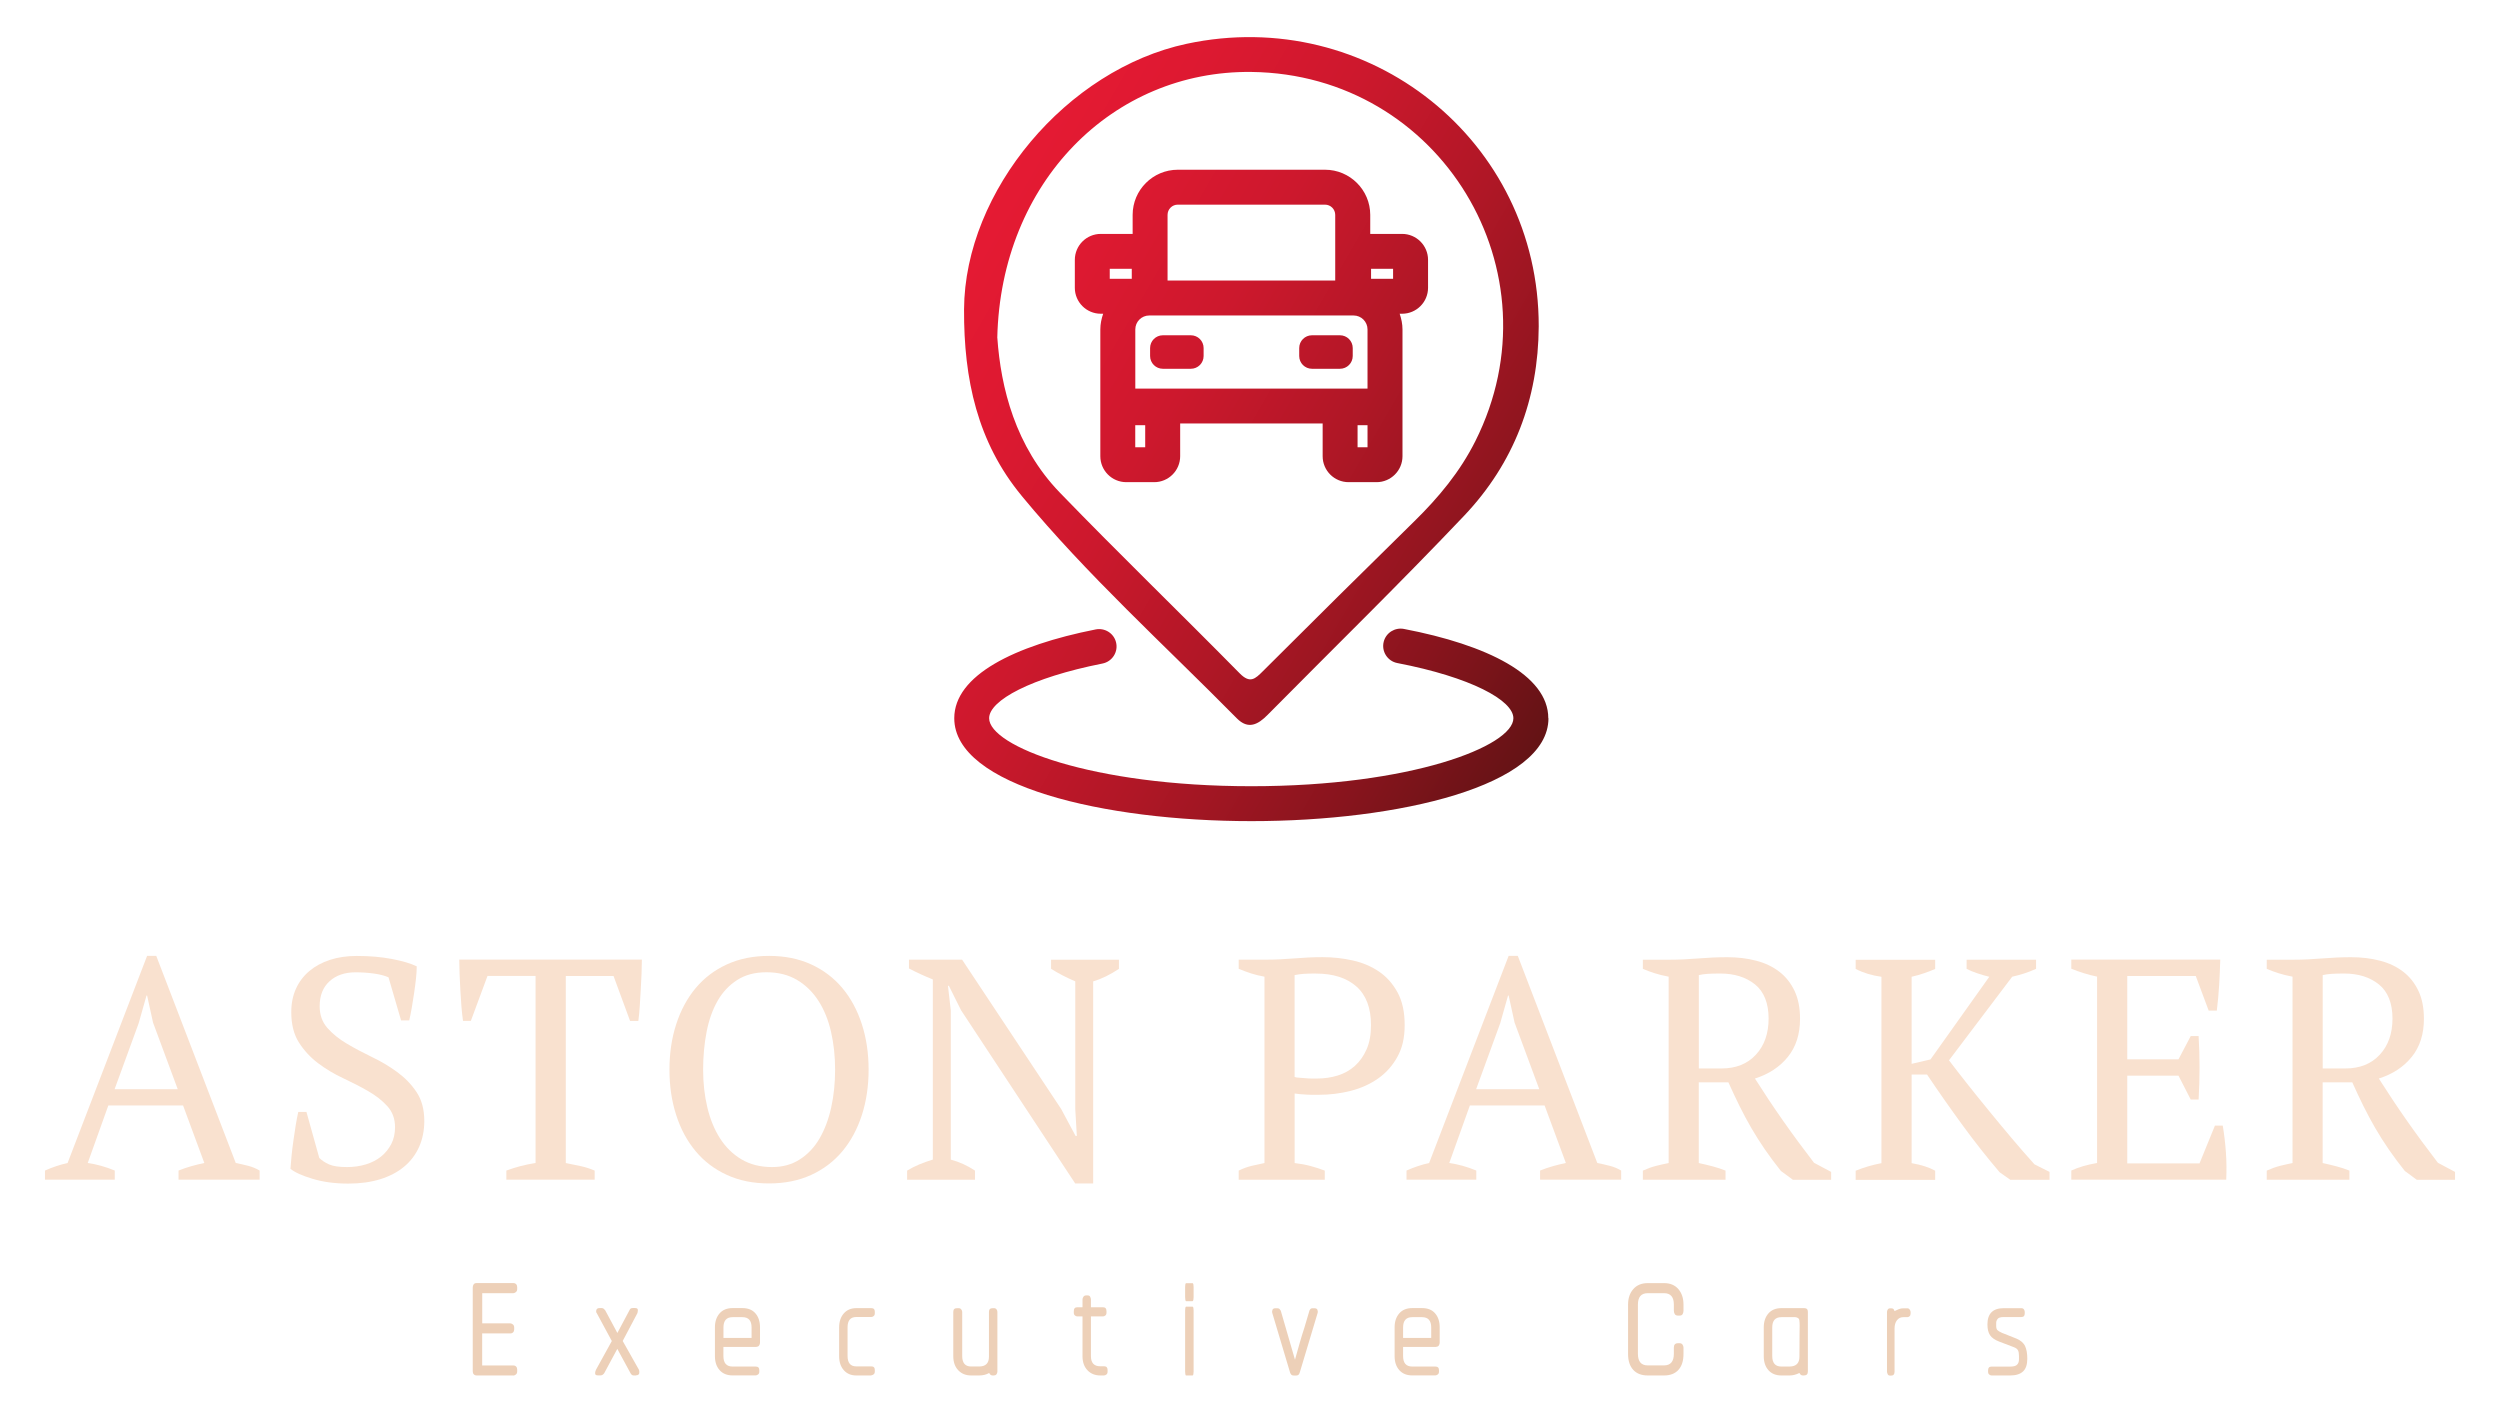<?xml version="1.0" encoding="UTF-8"?><svg id="Layer_1" xmlns="http://www.w3.org/2000/svg" xmlns:xlink="http://www.w3.org/1999/xlink" viewBox="0 0 459.7 261.27"><defs><style>.cls-1{fill:#edd0b8;}.cls-2{fill:#f9e1cf;}.cls-3{fill:url(#linear-gradient);}</style><linearGradient id="linear-gradient" x1="173.8" y1="51.54" x2="292.84" y2="120.27" gradientUnits="userSpaceOnUse"><stop offset="0" stop-color="#e51a33"/><stop offset=".14" stop-color="#de1931"/><stop offset=".34" stop-color="#cd182d"/><stop offset=".56" stop-color="#b01726"/><stop offset=".81" stop-color="#88141d"/><stop offset="1" stop-color="#641315"/></linearGradient></defs><path class="cls-3" d="M284.73,132.07c0,12.42-27.48,18.92-54.62,18.92s-54.64-6.5-54.64-18.92c0-7.87,11.02-13.36,26-16.33,1.67-.33,3.32.69,3.74,2.34h0c.46,1.77-.68,3.57-2.48,3.93-13.19,2.61-20.85,6.8-20.85,10.06,0,5.1,18.78,12.5,48.21,12.5s48.19-7.4,48.19-12.5c0-3.3-7.84-7.55-21.35-10.15-1.8-.35-2.95-2.15-2.49-3.93.42-1.64,2.06-2.66,3.72-2.34,15.25,2.93,26.54,8.46,26.54,16.42ZM187.85,91.15c-8.12-9.83-10.64-21.4-10.58-34.26.11-21.81,18.92-44.14,40.95-48.84,33.42-7.14,64.78,17.75,64.72,51.96-.06,13.39-4.57,25.18-13.72,34.83-11.8,12.44-24.08,24.42-36.14,36.62-1.75,1.77-3.55,2.75-5.65.63-13.33-13.51-27.47-26.27-39.58-40.93ZM183.39,62.12c.64,9.12,3.27,19.97,11.52,28.49,10.85,11.22,22.08,22.07,33.03,33.19,1.93,1.96,2.86,1.04,4.31-.41,9.24-9.23,18.53-18.42,27.85-27.57,4.45-4.37,8.36-9.06,11.2-14.73,15.6-31.1-6.41-67.45-41.2-67.86-25.46-.3-46.08,20.24-46.72,48.89ZM197.64,52.92v-5.14c0-2.63,2.14-4.77,4.77-4.77h5.86v-3.5c0-4.58,3.73-8.3,8.31-8.3h27.07c4.58,0,8.31,3.73,8.31,8.3v3.5h5.86c2.63,0,4.77,2.14,4.77,4.77v5.14c0,2.63-2.14,4.77-4.77,4.77h-.45c.31.91.52,1.87.52,2.88v17.3h0v6.02c0,2.63-2.14,4.77-4.77,4.77h-5.14c-2.63,0-4.77-2.14-4.77-4.77v-6.02h-26.2v6.02c0,2.63-2.14,4.77-4.77,4.77h-5.14c-2.63,0-4.77-2.14-4.77-4.77v-6.02h0v-17.3c0-1.01.21-1.97.52-2.88h-.44c-2.63,0-4.77-2.14-4.77-4.77ZM252.11,51.26h4.05v-1.83h-4.05v1.83ZM251.46,78.19h-1.83v4.05h1.83v-4.05ZM214.69,51.58h30.83v-12.07c0-1.04-.84-1.88-1.88-1.88h-27.07c-1.04,0-1.88.84-1.88,1.88v12.07ZM208.76,71.45h42.7v-10.88c0-1.41-1.15-2.56-2.56-2.56h-37.58c-1.41,0-2.56,1.15-2.56,2.56v10.88ZM208.75,82.24h1.83v-4.05h-1.83v4.05ZM204.06,51.26h4.05v-1.83h-4.05v1.83ZM218.97,61.65h-5.14c-1.3,0-2.35,1.05-2.35,2.35v1.46c0,1.3,1.05,2.35,2.35,2.35h5.14c1.3,0,2.35-1.05,2.35-2.35v-1.46c0-1.3-1.05-2.35-2.35-2.35ZM246.39,61.65h-5.14c-1.3,0-2.35,1.05-2.35,2.35v1.46c0,1.3,1.05,2.35,2.35,2.35h5.14c1.3,0,2.35-1.05,2.35-2.35v-1.46c0-1.3-1.05-2.35-2.35-2.35Z"/><path class="cls-2" d="M21.1,216.92h-12.83v-1.68c1.39-.62,2.77-1.08,4.16-1.39l14.62-38.09h1.68l14.62,38.09c.77.15,1.53.33,2.28.52.75.19,1.45.48,2.11.87v1.68h-14.91v-1.68c.77-.31,1.56-.58,2.37-.81.81-.23,1.6-.42,2.37-.58l-3.91-10.58h-13.74l-3.79,10.58c1.62.23,3.28.69,4.97,1.39v1.68ZM21.07,200.28h11.61l-4.54-12.25-1.09-4.97h-.11l-1.44,5.09-4.43,12.14Z"/><path class="cls-2" d="M58.72,212.93c.46.46,1.06.86,1.79,1.18.73.33,1.83.49,3.29.49,1.23,0,2.39-.16,3.47-.49,1.08-.33,2.01-.81,2.8-1.44.79-.64,1.41-1.41,1.88-2.31.46-.9.69-1.94.69-3.09,0-1.54-.47-2.83-1.42-3.87-.94-1.04-2.12-1.96-3.53-2.77s-2.94-1.6-4.59-2.37c-1.66-.77-3.19-1.69-4.6-2.75-1.41-1.06-2.58-2.33-3.53-3.81-.94-1.48-1.41-3.34-1.41-5.58,0-1.62.29-3.06.87-4.33s1.4-2.35,2.46-3.24c1.06-.89,2.32-1.57,3.79-2.05,1.46-.48,3.1-.72,4.91-.72,2.35,0,4.5.18,6.44.55,1.95.37,3.48.82,4.6,1.36,0,.66-.05,1.42-.14,2.28-.1.87-.21,1.76-.35,2.69-.14.92-.28,1.82-.43,2.69-.15.87-.31,1.63-.46,2.28h-1.5l-2.31-7.92c-.7-.31-1.59-.54-2.66-.69-1.07-.15-2.21-.23-3.41-.23-1.98,0-3.58.55-4.78,1.65-1.21,1.1-1.81,2.63-1.81,4.59,0,1.58.47,2.91,1.42,3.99.95,1.08,2.14,2.04,3.58,2.89,1.43.85,2.98,1.67,4.62,2.46,1.65.79,3.19,1.7,4.62,2.75,1.43,1.04,2.63,2.27,3.58,3.7s1.42,3.2,1.42,5.32c0,1.73-.32,3.31-.95,4.74-.64,1.43-1.55,2.64-2.75,3.64s-2.66,1.77-4.39,2.31c-1.73.54-3.7.81-5.89.81-2.43,0-4.61-.29-6.53-.87-1.93-.58-3.3-1.19-4.1-1.85.04-.65.11-1.44.2-2.37s.21-1.88.35-2.86c.13-.98.28-1.94.43-2.86.15-.92.31-1.71.46-2.37h1.5l2.37,8.5Z"/><path class="cls-2" d="M109.35,216.92h-16.24v-1.68c.85-.31,1.7-.58,2.57-.81.87-.23,1.8-.42,2.8-.58v-34.39h-8.84l-3.06,8.26h-1.44c-.11-.77-.21-1.65-.29-2.63-.08-.98-.14-1.98-.2-3-.06-1.02-.11-2.02-.14-3.01-.04-.98-.06-1.86-.06-2.63h33.58c0,.77-.02,1.64-.06,2.6-.04.96-.09,1.96-.15,2.98-.06,1.02-.12,2.02-.18,3.01-.06.98-.15,1.88-.26,2.69h-1.52l-3.04-8.26h-8.78v34.39c1,.19,1.94.39,2.8.58.87.19,1.7.46,2.51.81v1.68Z"/><path class="cls-2" d="M123.1,196.69c0-3,.41-5.79,1.24-8.35.83-2.56,2.02-4.78,3.58-6.65,1.56-1.87,3.48-3.32,5.75-4.36,2.27-1.04,4.85-1.56,7.74-1.56s5.47.52,7.74,1.56c2.27,1.04,4.19,2.5,5.75,4.36,1.56,1.87,2.75,4.08,3.58,6.65.83,2.56,1.24,5.35,1.24,8.35s-.41,5.79-1.24,8.35c-.83,2.56-2.02,4.78-3.58,6.65-1.56,1.87-3.48,3.32-5.75,4.36-2.27,1.04-4.85,1.56-7.74,1.56s-5.47-.52-7.74-1.56c-2.27-1.04-4.19-2.49-5.75-4.36-1.56-1.87-2.76-4.08-3.58-6.65-.83-2.56-1.24-5.35-1.24-8.35ZM129.29,196.69c0,2.47.26,4.79.78,6.96.52,2.18,1.3,4.07,2.34,5.69,1.04,1.62,2.35,2.9,3.93,3.84,1.58.94,3.45,1.42,5.61,1.42,1.97,0,3.68-.47,5.14-1.42,1.46-.94,2.67-2.22,3.61-3.84.94-1.62,1.66-3.52,2.14-5.69.48-2.18.72-4.5.72-6.96s-.25-4.79-.75-6.96c-.5-2.18-1.27-4.07-2.31-5.69-1.04-1.62-2.35-2.9-3.93-3.84-1.58-.94-3.45-1.42-5.61-1.42s-3.92.47-5.4,1.42c-1.48.94-2.69,2.23-3.61,3.84-.92,1.62-1.6,3.52-2.02,5.69-.42,2.18-.64,4.5-.64,6.96Z"/><path class="cls-2" d="M193.27,176.47h12.48v1.68c-1.62,1.08-3.2,1.85-4.74,2.31v37.16h-3.3l-20.98-31.84-2.25-4.51h-.17l.52,4.51v27.45c1.58.42,3.06,1.1,4.45,2.02v1.68h-12.48v-1.68c.69-.42,1.43-.8,2.22-1.13.79-.33,1.63-.63,2.51-.9v-33.12c-.77-.31-1.53-.64-2.28-.98-.75-.35-1.45-.69-2.11-1.04v-1.62h9.77l18.21,27.45,2.66,4.97h.23l-.29-4.97v-23.46c-.81-.35-1.59-.71-2.34-1.1-.75-.39-1.45-.79-2.11-1.21v-1.68Z"/><path class="cls-2" d="M238.05,213.86c1.04.12,2.02.3,2.95.55.92.25,1.79.53,2.6.84v1.68h-15.83v-1.68c.77-.38,1.56-.67,2.37-.87.81-.19,1.6-.37,2.37-.52v-34.27c-.89-.15-1.71-.36-2.49-.61-.77-.25-1.52-.53-2.25-.84v-1.68h5.2c1.54,0,3.22-.08,5.03-.23,1.81-.15,3.54-.23,5.2-.23,1.89,0,3.74.2,5.55.61,1.81.4,3.42,1.09,4.83,2.05,1.41.96,2.54,2.25,3.41,3.84.87,1.6,1.3,3.59,1.3,5.98s-.44,4.22-1.33,5.84c-.89,1.62-2.07,2.95-3.55,3.99-1.48,1.04-3.17,1.8-5.06,2.28-1.89.48-3.83.72-5.84.72h-.9c-.41,0-.84,0-1.3-.03-.46-.02-.91-.05-1.33-.09-.42-.04-.73-.08-.92-.12v12.77ZM241.98,179.01c-.92,0-1.68.02-2.25.06-.58.04-1.14.12-1.68.23v18.73c.19.08.47.13.84.14.37.02.75.05,1.16.09.41.04.8.06,1.19.06h.92c1.35,0,2.62-.18,3.81-.55,1.2-.37,2.24-.95,3.15-1.76.9-.81,1.63-1.83,2.17-3.06.54-1.23.81-2.72.81-4.45,0-3.16-.9-5.53-2.69-7.11-1.79-1.58-4.27-2.37-7.43-2.37Z"/><path class="cls-2" d="M271.46,216.92h-12.83v-1.68c1.39-.62,2.77-1.08,4.16-1.39l14.62-38.09h1.68l14.62,38.09c.77.15,1.53.33,2.28.52.75.19,1.45.48,2.11.87v1.68h-14.91v-1.68c.77-.31,1.56-.58,2.37-.81.81-.23,1.6-.42,2.37-.58l-3.91-10.58h-13.74l-3.79,10.58c1.62.23,3.28.69,4.97,1.39v1.68ZM271.43,200.28h11.61l-4.54-12.25-1.09-4.97h-.11l-1.44,5.09-4.43,12.14Z"/><path class="cls-2" d="M312.38,213.86c.89.19,1.73.4,2.54.61.81.21,1.6.47,2.37.78v1.68h-15.2v-1.68c.85-.38,1.66-.67,2.43-.87.77-.19,1.54-.37,2.31-.52v-34.27c-1-.19-1.89-.41-2.66-.66-.77-.25-1.47-.51-2.08-.78v-1.68h5.09c1.54,0,3.23-.08,5.07-.23,1.84-.15,3.62-.23,5.36-.23,1.89,0,3.66.21,5.3.64,1.64.42,3.06,1.1,4.26,2.02,1.2.92,2.13,2.1,2.81,3.53.68,1.43,1.01,3.14,1.01,5.14,0,2.81-.74,5.14-2.23,6.99s-3.51,3.18-6.06,3.99c1.66,2.62,3.39,5.22,5.2,7.8,1.81,2.58,3.7,5.14,5.66,7.69l3.15,1.68v1.45h-7.03l-2.2-1.62c-1.08-1.35-2.06-2.67-2.95-3.96-.89-1.29-1.71-2.6-2.49-3.93-.77-1.33-1.49-2.68-2.17-4.05-.68-1.37-1.36-2.82-2.05-4.36h-5.45v14.85ZM316.31,179.01c-.92,0-1.69.02-2.28.06-.6.04-1.15.11-1.65.23v17.17h4.16c2.66,0,4.77-.84,6.33-2.53,1.56-1.68,2.34-3.9,2.34-6.66s-.83-4.92-2.49-6.26c-1.66-1.34-3.8-2.01-6.42-2.01Z"/><path class="cls-2" d="M361.62,176.47h12.77v1.68c-.77.35-1.52.64-2.25.87-.73.23-1.44.42-2.14.58l-11.62,15.37c.96,1.27,2.07,2.7,3.32,4.28,1.25,1.58,2.56,3.21,3.93,4.88,1.37,1.68,2.77,3.37,4.22,5.09,1.44,1.71,2.86,3.34,4.25,4.88l2.77,1.39v1.45h-7.22l-1.96-1.39c-2.27-2.66-4.54-5.53-6.79-8.61-2.25-3.08-4.44-6.2-6.56-9.36h-2.83v16.3c1.77.31,3.22.77,4.33,1.39v1.68h-14.62v-1.68c1.54-.62,3.12-1.08,4.74-1.39v-34.27c-1.73-.23-3.31-.71-4.74-1.44v-1.68h14.62v1.68c-.62.27-1.29.53-2.02.78-.73.25-1.5.47-2.31.66v16.01l3.47-.81,10.81-15.2c-.77-.19-1.5-.4-2.2-.64-.69-.23-1.35-.5-1.97-.81v-1.68Z"/><path class="cls-2" d="M408.26,176.47c-.04,1.54-.11,3.09-.2,4.65-.1,1.56-.24,3.13-.43,4.71h-1.5l-2.37-6.36h-12.6v15.32h9.42l2.25-4.28h1.45c.23,3.81.23,7.71,0,11.67h-1.45l-2.25-4.39h-9.42v16.13h13.29l2.83-6.94h1.44c.27,1.62.46,3.26.58,4.91.12,1.66.13,3.33.06,5.03h-28.49v-1.68c1.35-.62,2.93-1.08,4.74-1.39v-34.27c-.77-.15-1.56-.36-2.37-.61-.81-.25-1.6-.53-2.37-.84v-1.68h27.39Z"/><path class="cls-2" d="M427.1,213.86c.89.19,1.73.4,2.54.61.81.21,1.6.47,2.37.78v1.68h-15.2v-1.68c.85-.38,1.66-.67,2.43-.87.77-.19,1.54-.37,2.31-.52v-34.27c-1-.19-1.89-.41-2.66-.66-.77-.25-1.47-.51-2.08-.78v-1.68h5.09c1.54,0,3.23-.08,5.07-.23,1.84-.15,3.62-.23,5.36-.23,1.89,0,3.66.21,5.3.64,1.64.42,3.06,1.1,4.26,2.02,1.2.92,2.13,2.1,2.81,3.53.68,1.43,1.01,3.14,1.01,5.14,0,2.81-.74,5.14-2.23,6.99-1.49,1.85-3.51,3.18-6.06,3.99,1.66,2.62,3.39,5.22,5.2,7.8,1.81,2.58,3.7,5.14,5.66,7.69l3.15,1.68v1.45h-7.03l-2.2-1.62c-1.08-1.35-2.06-2.67-2.95-3.96-.89-1.29-1.71-2.6-2.49-3.93-.77-1.33-1.49-2.68-2.17-4.05-.68-1.37-1.36-2.82-2.05-4.36h-5.45v14.85ZM431.03,179.01c-.92,0-1.69.02-2.28.06-.6.04-1.15.11-1.65.23v17.17h4.16c2.66,0,4.77-.84,6.33-2.53,1.56-1.68,2.34-3.9,2.34-6.66s-.83-4.92-2.49-6.26c-1.66-1.34-3.8-2.01-6.42-2.01Z"/><path class="cls-1" d="M94.38,252.92h-6.73c-.23,0-.4-.07-.53-.21-.13-.14-.19-.32-.19-.55v-15.43c0-.22.06-.41.17-.57.11-.15.29-.23.55-.23h6.73c.22,0,.4.07.53.21.13.14.19.32.19.55v.34c0,.25-.08.44-.25.57-.17.13-.32.19-.46.19h-5.72v5.55h5.17c.14,0,.29.06.46.19s.25.33.25.61v.29c0,.22-.06.41-.19.55-.13.14-.3.21-.53.21h-5.17v5.89h5.72c.22,0,.4.07.53.21.13.14.19.32.19.55v.34c0,.25-.08.44-.25.57s-.32.19-.46.19Z"/><path class="cls-1" d="M116.96,252.92h-.46c-.14,0-.26-.05-.36-.15-.1-.1-.18-.2-.23-.32l-2.4-4.42-2.4,4.46c-.06.08-.14.18-.25.27-.11.1-.27.15-.46.15h-.38c-.31,0-.49-.06-.55-.19-.06-.13-.06-.3,0-.53.06-.17.1-.28.13-.34l2.9-5.26-2.77-5.13c-.11-.11-.14-.29-.08-.55.06-.25.25-.38.59-.38h.42c.14,0,.27.05.38.15.11.1.2.19.25.27l2.23,4.16,2.19-4.12c.06-.14.13-.25.21-.34.08-.08.24-.13.46-.13h.38c.37,0,.54.13.53.4-.01.27-.05.46-.1.57l-2.69,5.09,2.99,5.3c.03.06.05.14.06.25.01.11.01.22,0,.34-.01.11-.06.21-.15.29s-.22.13-.42.13Z"/><path class="cls-1" d="M139.12,247.67h-6.1v1.68c0,1.29.56,1.93,1.68,1.93h4.25c.45,0,.67.22.67.67v.29c0,.22-.08.39-.23.5-.15.11-.3.17-.44.17h-4.25c-1.01,0-1.8-.32-2.38-.97-.57-.64-.86-1.5-.86-2.57v-5.3c0-1.07.29-1.92.86-2.57.57-.65,1.37-.97,2.38-.97h1.81c1.04,0,1.84.32,2.4.97s.84,1.5.84,2.57v2.82c0,.17-.05.34-.15.5-.1.17-.26.25-.48.25ZM138.2,244.09c0-1.26-.56-1.89-1.68-1.89h-1.81c-1.12,0-1.68.63-1.68,1.89v1.93h5.17v-1.93Z"/><path class="cls-1" d="M160.23,252.92h-2.78c-.95,0-1.72-.32-2.29-.97-.57-.64-.86-1.5-.86-2.57v-5.3c0-1.07.29-1.92.86-2.57.57-.65,1.34-.97,2.29-.97h2.78c.42,0,.63.22.63.67v.29c0,.22-.07.39-.21.5-.14.11-.28.17-.42.17h-2.78c-1.06,0-1.6.63-1.6,1.89v5.26c0,1.29.53,1.93,1.6,1.93h2.78c.42,0,.63.22.63.67v.29c0,.22-.07.39-.21.5-.14.11-.28.17-.42.17Z"/><path class="cls-1" d="M182.77,252.92h-.25c-.28,0-.49-.15-.63-.46-.53.31-1.15.46-1.85.46h-1.47c-.98,0-1.77-.32-2.38-.97-.6-.64-.9-1.5-.9-2.57v-8.16c0-.45.23-.67.67-.67h.34c.2,0,.35.08.46.23.11.15.17.3.17.44v8.12c0,1.29.55,1.93,1.64,1.93h1.47c1.21,0,1.81-.6,1.81-1.81v-8.24c0-.45.22-.67.67-.67h.25c.22,0,.39.08.48.23.1.15.15.3.15.44v10.98c0,.17-.05.33-.15.48-.1.15-.26.23-.48.23Z"/><path class="cls-1" d="M203.04,252.92h-.71c-.98,0-1.77-.32-2.38-.97-.6-.64-.9-1.5-.9-2.57v-7.32h-.97c-.14,0-.28-.06-.42-.17-.14-.11-.21-.28-.21-.5v-.29c0-.48.21-.72.63-.72h.97v-1.43c0-.17.05-.34.17-.5.11-.17.28-.25.5-.25h.29c.22,0,.38.09.46.27.08.18.13.34.13.48v1.43h2.23c.42,0,.63.24.63.72v.29c0,.22-.07.39-.21.5-.14.11-.28.17-.42.17h-2.23v7.32c0,1.23.57,1.85,1.72,1.85h.71c.42,0,.63.23.63.67v.34c0,.22-.07.39-.21.5-.14.11-.28.17-.42.17Z"/><path class="cls-1" d="M219.27,239.26h-1.18c-.06,0-.1-.09-.13-.27s-.04-.34-.04-.48v-1.85c0-.17.01-.33.04-.48.03-.15.07-.23.13-.23h1.18c.08,0,.14.08.17.23.03.15.04.32.04.48v1.85c0,.14-.01.3-.04.48s-.08.27-.17.27ZM219.27,252.92h-1.18c-.06,0-.1-.08-.13-.25-.03-.17-.04-.32-.04-.46v-11.23c0-.17.01-.33.04-.48.03-.15.07-.23.13-.23h1.18c.08,0,.14.08.17.23.03.15.04.32.04.48v11.23c0,.14-.01.29-.04.46-.03.17-.08.25-.17.25Z"/><path class="cls-1" d="M238.99,252.38c-.08.36-.29.55-.63.55h-.5c-.2,0-.34-.06-.44-.19s-.16-.23-.19-.32l-3.28-10.98c-.06-.22-.04-.43.04-.61.08-.18.27-.27.55-.27h.34c.2,0,.34.06.44.19.1.13.16.22.19.27l2.61,9c.28-1.01.57-2.03.86-3.05.29-1.02.58-1.96.86-2.8l.92-3.11c0-.06.05-.15.15-.29s.24-.21.44-.21h.34c.28,0,.46.09.55.27.08.18.1.39.04.61l-3.28,10.93Z"/><path class="cls-1" d="M264.1,247.67h-6.1v1.68c0,1.29.56,1.93,1.68,1.93h4.25c.45,0,.67.22.67.67v.29c0,.22-.08.39-.23.5-.16.11-.3.17-.44.17h-4.25c-1.01,0-1.8-.32-2.38-.97-.57-.64-.86-1.5-.86-2.57v-5.3c0-1.07.29-1.92.86-2.57s1.37-.97,2.38-.97h1.81c1.04,0,1.84.32,2.4.97s.84,1.5.84,2.57v2.82c0,.17-.05.34-.15.5-.1.17-.26.25-.48.25ZM263.17,244.09c0-1.26-.56-1.89-1.68-1.89h-1.81c-1.12,0-1.68.63-1.68,1.89v1.93h5.17v-1.93Z"/><path class="cls-1" d="M305.98,252.92h-2.99c-1.15,0-2.04-.34-2.67-1.03-.63-.69-.95-1.66-.95-2.92v-9.08c0-1.18.32-2.13.97-2.86.64-.73,1.53-1.09,2.65-1.09h2.99c1.12,0,2,.36,2.63,1.09.63.73.95,1.68.95,2.86v1.14c0,.2-.05.39-.15.59-.1.2-.29.29-.57.29h-.29c-.28,0-.48-.09-.59-.27-.11-.18-.17-.39-.17-.61v-1.14c0-1.4-.6-2.1-1.81-2.1h-2.99c-1.21,0-1.81.7-1.81,2.1v9.04c0,1.43.6,2.14,1.81,2.14h2.99c1.21,0,1.81-.72,1.81-2.14v-1.14c0-.53.25-.8.76-.8h.29c.25,0,.44.09.55.27.11.18.17.36.17.53v1.18c0,1.26-.31,2.24-.93,2.92-.62.69-1.5,1.03-2.65,1.03Z"/><path class="cls-1" d="M331.76,252.92h-.25c-.28,0-.49-.15-.63-.46-.62.31-1.22.46-1.81.46h-1.51c-1.01,0-1.8-.32-2.38-.97-.57-.64-.86-1.5-.86-2.57v-5.3c0-1.07.29-1.92.86-2.57.57-.65,1.37-.97,2.38-.97h4.2c.45,0,.67.22.67.67v10.98c0,.48-.23.72-.67.72ZM330.08,242.2h-2.52c-1.12,0-1.68.63-1.68,1.89v5.26c0,1.29.56,1.93,1.68,1.93h1.47c1.23,0,1.85-.6,1.85-1.81,0-1.85,0-3.2.02-4.04s.02-1.42.02-1.72c0-.34-.02-.66-.06-.97-.04-.31-.3-.49-.78-.55Z"/><path class="cls-1" d="M350.73,242.2h-.76c-.48,0-.86.19-1.16.57-.29.38-.44.89-.44,1.54v7.91c0,.48-.2.72-.59.72h-.25c-.2,0-.34-.08-.42-.25-.08-.17-.13-.32-.13-.46v-10.98c0-.14.04-.29.13-.44.08-.15.22-.23.42-.23h.25c.14,0,.25.03.34.08s.17.2.25.42c.28-.14.55-.26.8-.36s.53-.15.84-.15h.72c.17,0,.31.08.42.23.11.15.17.3.17.44v.29c0,.22-.06.39-.19.5-.13.11-.26.17-.4.17Z"/><path class="cls-1" d="M369.65,252.92h-3.45c-.14,0-.28-.06-.42-.17-.14-.11-.21-.28-.21-.5v-.29c0-.45.21-.67.63-.67h3.45c.62,0,1.04-.12,1.26-.36.23-.24.34-.55.34-.95v-.63c0-.48-.06-.83-.19-1.07-.13-.24-.39-.43-.78-.57l-2.65-1.01c-.81-.31-1.38-.7-1.7-1.18-.32-.48-.48-1.14-.48-1.98,0-1.99,1-2.99,2.99-2.99h3.24c.22,0,.39.08.48.23.1.15.15.3.15.44v.29c0,.45-.21.67-.63.67h-3.24c-.56,0-.93.11-1.11.34-.18.23-.27.46-.27.72v.59c0,.34.07.58.21.74.14.15.43.33.88.53l2.65,1.05c.78.34,1.31.8,1.58,1.39.27.59.4,1.36.4,2.31,0,1.07-.26,1.84-.78,2.33s-1.3.74-2.33.74Z"/></svg>